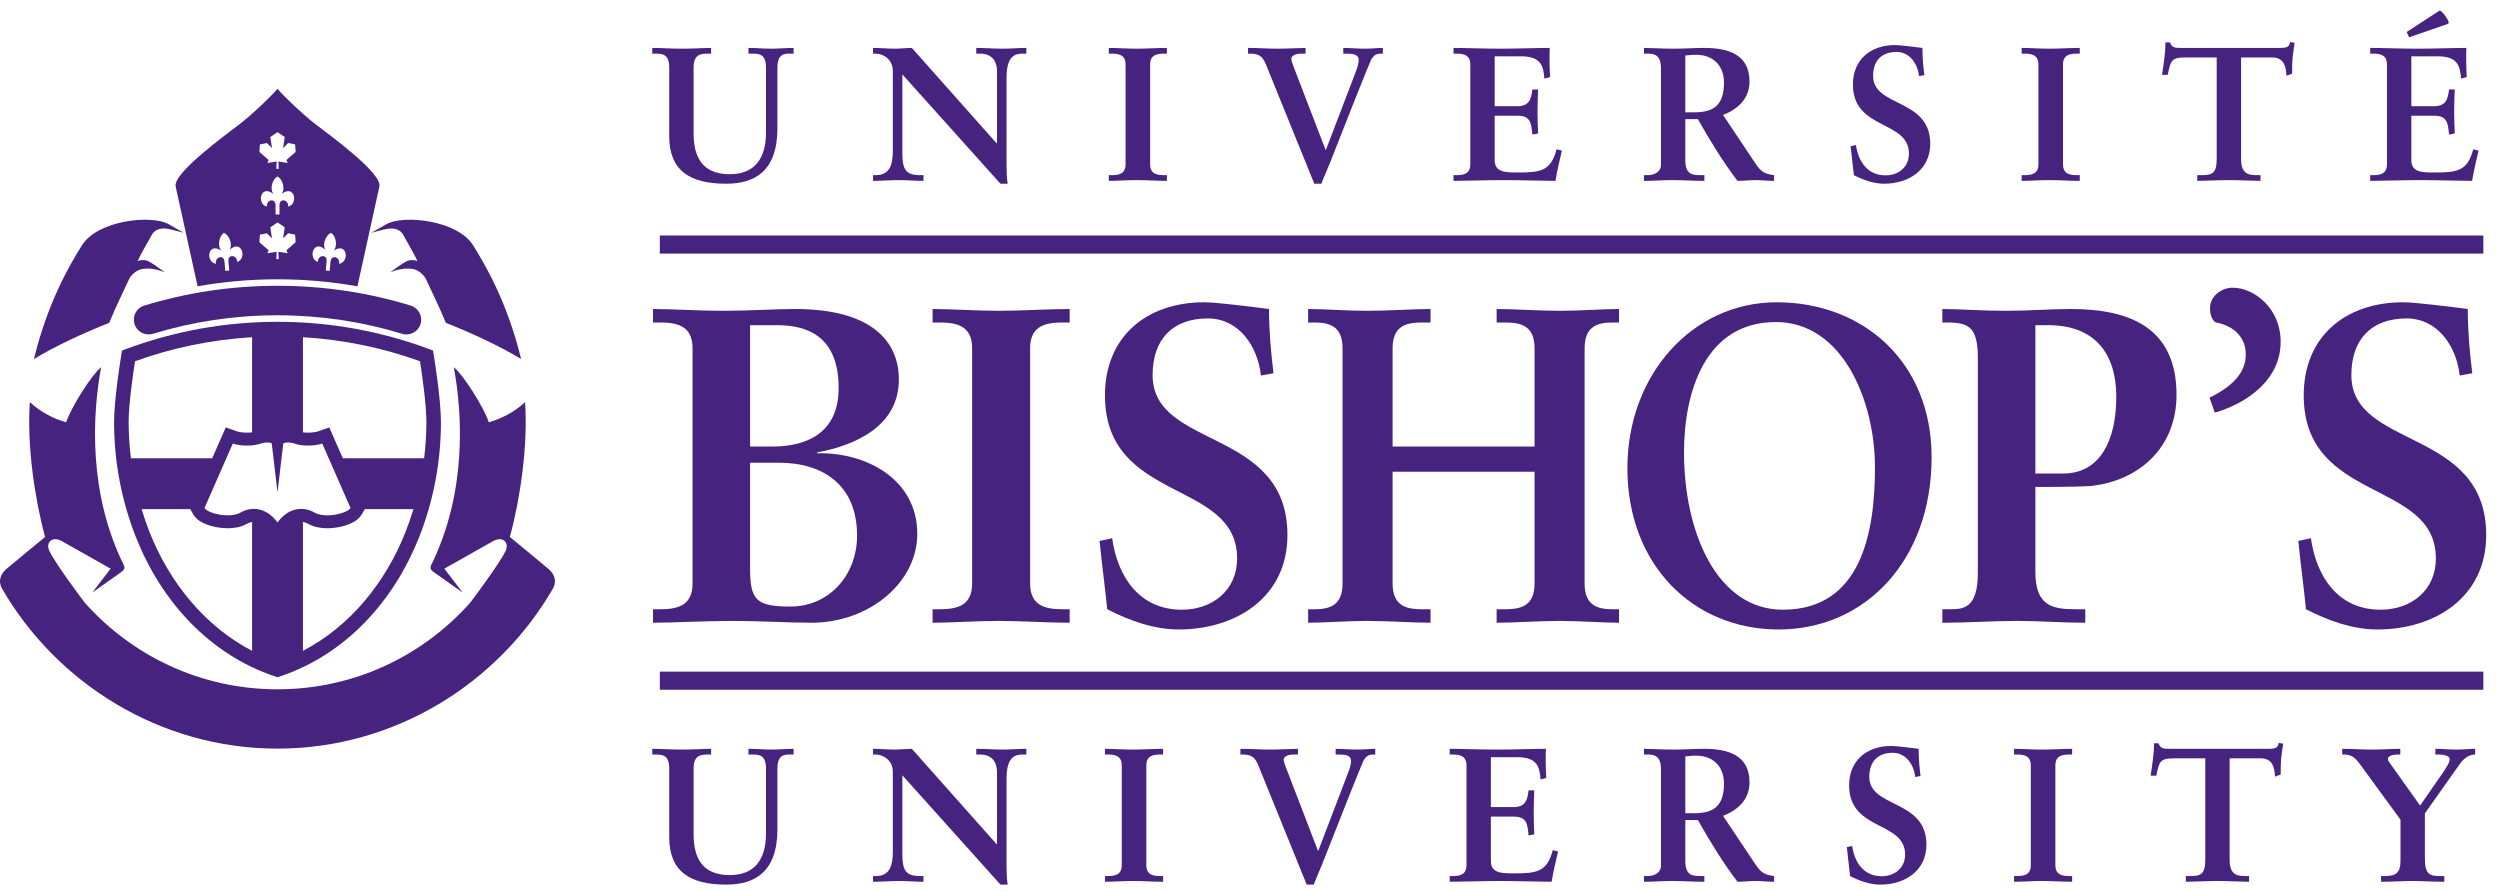 <svg width="143" height="51" viewBox="0 0 143 51" fill="none" xmlns="http://www.w3.org/2000/svg">
<g clip-path="url(#clip0_45_9625)">
<path d="M37.742 39.453V38.417H142.047V39.453H37.742Z" fill="#472380"/>
<path d="M38.28 3.863C38.28 3.079 37.877 3.068 37.441 3.068H37.31V2.741C37.779 2.741 38.356 2.785 39.042 2.785C39.696 2.785 40.241 2.741 40.676 2.741V3.068H40.546C40.11 3.068 39.674 3.079 39.674 3.863V7.622C39.674 9.006 40.186 9.965 41.744 9.965C43.182 9.965 43.815 9.049 43.815 7.579V3.863C43.815 3.079 43.4 3.068 43.03 3.068H42.812V2.741C43.248 2.741 43.694 2.785 44.13 2.785C44.555 2.785 44.969 2.741 45.394 2.741V3.068H45.165C44.871 3.068 44.468 3.079 44.468 3.863V7.339C44.468 9.801 43.161 10.509 41.538 10.509C39.445 10.509 38.28 9.747 38.28 7.796V3.863Z" fill="#472380"/>
<path d="M57.008 8.2L57.029 8.178V4.092C57.029 3.199 56.409 3.068 56.081 3.068H55.842V2.741C56.354 2.741 56.855 2.785 57.367 2.785C57.814 2.785 58.261 2.741 58.707 2.741V3.068H58.543C58.086 3.068 57.574 3.155 57.574 4.452V9.409C57.574 9.79 57.585 10.172 57.639 10.509H57.226L51.615 4.256V8.744C51.615 9.692 51.8 10.019 52.639 10.019H52.824V10.346C52.355 10.346 51.887 10.302 51.418 10.302C50.928 10.302 50.427 10.346 49.937 10.346V10.019H50.09C50.841 10.019 51.07 9.507 51.07 8.635V4.049C51.07 3.438 50.569 3.068 50.078 3.068H49.937V2.741C50.351 2.741 50.775 2.785 51.189 2.785C51.516 2.785 51.833 2.741 52.159 2.741L57.008 8.2Z" fill="#472380"/>
<path d="M63.424 10.019H63.576C63.969 10.019 64.383 9.965 64.383 9.398V3.689C64.383 3.123 63.969 3.068 63.576 3.068H63.424V2.741C63.849 2.741 64.502 2.785 65.036 2.785C65.581 2.785 66.235 2.741 66.747 2.741V3.068H66.594C66.202 3.068 65.788 3.123 65.788 3.689V9.398C65.788 9.965 66.202 10.019 66.594 10.019H66.747V10.346C66.224 10.346 65.57 10.302 65.025 10.302C64.492 10.302 63.849 10.346 63.424 10.346V10.019Z" fill="#472380"/>
<path d="M74.678 3.068H74.427C74.024 3.068 73.861 3.231 73.861 3.373C73.861 3.428 73.904 3.58 73.958 3.722L75.822 8.57H75.843L77.576 4.038C77.706 3.7 77.717 3.504 77.717 3.428C77.717 3.112 77.39 3.068 77.02 3.068H76.835V2.741C77.216 2.741 77.63 2.785 78.099 2.785C78.436 2.785 78.785 2.741 79.101 2.741V3.068H78.992C78.796 3.068 78.589 3.101 78.415 3.449C78.327 3.602 76.736 7.622 76.028 9.431C75.887 9.79 75.713 10.15 75.582 10.509H75.178L72.412 3.689C72.204 3.177 71.975 3.068 71.496 3.068H71.387V2.741C71.943 2.741 72.509 2.785 73.065 2.785C73.599 2.785 74.362 2.741 74.678 2.741V3.068Z" fill="#472380"/>
<path d="M83.142 10.019H83.295C83.687 10.019 84.101 9.965 84.101 9.398V3.689C84.101 3.123 83.687 3.068 83.295 3.068H83.142V2.741C83.807 2.741 84.94 2.785 85.855 2.785C86.77 2.785 87.903 2.741 88.644 2.741C88.622 3.21 88.633 3.929 88.666 4.408L88.339 4.495C88.284 3.787 88.154 3.221 87.01 3.221H85.496V6.075H86.792C87.446 6.075 87.587 5.705 87.653 5.116H87.979C87.958 5.541 87.947 5.966 87.947 6.391C87.947 6.805 87.958 7.219 87.979 7.633L87.653 7.698C87.587 7.045 87.555 6.62 86.803 6.62H85.496V9.158C85.496 9.867 86.127 9.867 86.825 9.867C88.132 9.867 88.71 9.779 89.037 8.537L89.341 8.614C89.2 9.191 89.069 9.768 88.971 10.346C88.274 10.346 87.021 10.302 86.04 10.302C85.06 10.302 83.763 10.346 83.142 10.346V10.019Z" fill="#472380"/>
<path d="M96.4 6.424H96.934C98.024 6.424 98.612 6.01 98.612 4.724C98.612 3.754 97.991 3.134 97.022 3.134C96.695 3.134 96.553 3.166 96.4 3.177V6.424ZM95.006 3.896C95.006 3.101 94.57 3.068 94.232 3.068H94.036V2.741C94.385 2.741 95.061 2.785 95.725 2.785C96.379 2.785 96.901 2.741 97.479 2.741C98.852 2.741 100.072 3.112 100.072 4.659C100.072 5.639 99.418 6.239 98.558 6.576L100.421 9.365C100.726 9.823 100.943 9.954 101.477 10.019V10.346C101.118 10.346 100.769 10.302 100.41 10.302C100.072 10.302 99.723 10.346 99.385 10.346C98.547 9.246 97.828 8.069 97.119 6.816H96.4V9.148C96.4 9.986 96.793 10.019 97.294 10.019H97.49V10.346C96.869 10.346 96.237 10.302 95.616 10.302C95.093 10.302 94.581 10.346 94.036 10.346V10.019H94.232C94.635 10.019 95.006 9.834 95.006 9.431V3.896Z" fill="#472380"/>
<path d="M109.768 4.354C109.691 3.645 109.234 2.97 108.482 2.97C107.621 2.97 107.142 3.482 107.142 4.343C107.142 6.152 110.41 5.606 110.41 8.221C110.41 9.725 109.169 10.509 107.774 10.509C107.164 10.509 106.576 10.291 106.042 10.019C105.987 9.463 105.911 8.919 105.856 8.363L106.161 8.298C106.292 9.224 106.815 10.03 107.85 10.03C108.591 10.03 109.19 9.561 109.19 8.788C109.19 6.86 105.987 7.459 105.987 4.833C105.987 3.417 106.989 2.578 108.395 2.578C108.7 2.578 109.626 2.698 109.964 2.741C109.964 3.253 110.007 3.776 110.073 4.299L109.768 4.354Z" fill="#472380"/>
<path d="M115.639 10.019H115.792C116.184 10.019 116.598 9.965 116.598 9.398V3.689C116.598 3.123 116.184 3.068 115.792 3.068H115.639V2.741C116.064 2.741 116.718 2.785 117.252 2.785C117.797 2.785 118.45 2.741 118.962 2.741V3.068H118.81C118.417 3.068 118.004 3.123 118.004 3.689V9.398C118.004 9.965 118.417 10.019 118.81 10.019H118.962V10.346C118.439 10.346 117.786 10.302 117.241 10.302C116.707 10.302 116.064 10.346 115.639 10.346V10.019Z" fill="#472380"/>
<path d="M125.009 3.286C124.191 3.286 124.159 3.482 123.995 4.277H123.669C123.712 3.972 123.766 3.667 123.799 3.351C123.843 3.046 123.864 2.741 123.864 2.425H124.126C124.213 2.752 124.486 2.741 124.78 2.741H130.401C130.696 2.741 130.968 2.73 130.99 2.404L131.251 2.447C131.208 2.741 131.164 3.035 131.132 3.33C131.109 3.624 131.109 3.918 131.109 4.212L130.783 4.332C130.761 3.929 130.707 3.286 129.977 3.286H128.19V9.082C128.19 9.921 128.571 10.019 129.094 10.019H129.301V10.346C128.876 10.346 128.113 10.302 127.525 10.302C126.871 10.302 126.109 10.346 125.684 10.346V10.019H125.891C126.49 10.019 126.795 9.965 126.795 9.104V3.286H125.009Z" fill="#472380"/>
<path d="M135.576 10.019H135.729C136.12 10.019 136.534 9.965 136.534 9.398V3.689C136.534 3.123 136.12 3.068 135.729 3.068H135.576V2.741C136.24 2.741 137.373 2.785 138.289 2.785C139.204 2.785 140.337 2.741 141.078 2.741C141.056 3.21 141.067 3.929 141.099 4.408L140.773 4.495C140.718 3.787 140.587 3.221 139.443 3.221H137.929V6.075H139.226C139.879 6.075 140.021 5.705 140.086 5.116H140.413C140.391 5.541 140.38 5.966 140.38 6.391C140.38 6.805 140.391 7.219 140.413 7.633L140.086 7.698C140.021 7.045 139.988 6.62 139.236 6.62H137.929V9.158C137.929 9.867 138.561 9.867 139.258 9.867C140.566 9.867 141.143 9.779 141.47 8.537L141.775 8.614C141.633 9.191 141.502 9.768 141.404 10.346C140.707 10.346 139.454 10.302 138.474 10.302C137.493 10.302 136.197 10.346 135.576 10.346V10.019Z" fill="#472380"/>
<path d="M42.905 32.51C42.905 34.309 43.239 34.695 45.219 34.695C47.404 34.695 49.024 32.921 49.024 30.633C49.024 27.779 47.122 26.468 44.551 26.468H42.905V32.51ZM42.905 25.542H44.165C46.35 25.542 47.97 24.617 47.97 22.2C47.97 19.244 46.196 18.601 44.448 18.601H42.905V25.542ZM37.352 34.849H37.712C38.637 34.849 39.614 34.721 39.614 33.384V19.912C39.614 18.575 38.637 18.447 37.712 18.447H37.352V17.675C38.483 17.675 39.923 17.778 41.362 17.778C42.828 17.778 44.293 17.675 45.476 17.675C49.795 17.675 51.415 19.475 51.415 21.712C51.415 24.334 48.998 25.465 46.736 25.877V25.928C49.538 25.851 52.469 27.419 52.469 30.53C52.469 33.306 49.744 35.621 46.401 35.621C45.116 35.621 43.497 35.517 41.902 35.517C40.308 35.517 38.457 35.621 37.352 35.621V34.849Z" fill="#472380"/>
<path d="M53.344 34.849H53.704C54.629 34.849 55.606 34.721 55.606 33.384V19.912C55.606 18.575 54.629 18.447 53.704 18.447H53.344V17.675C54.346 17.675 55.889 17.778 57.148 17.778C58.434 17.778 59.977 17.675 61.185 17.675V18.447H60.825C59.9 18.447 58.923 18.575 58.923 19.912V33.384C58.923 34.721 59.9 34.849 60.825 34.849H61.185V35.621C59.951 35.621 58.409 35.517 57.123 35.517C55.864 35.517 54.346 35.621 53.344 35.621V34.849Z" fill="#472380"/>
<path d="M72.125 21.48C71.945 19.809 70.865 18.215 69.091 18.215C67.06 18.215 65.929 19.423 65.929 21.454C65.929 25.722 73.642 24.437 73.642 30.607C73.642 34.155 70.711 36.006 67.42 36.006C65.981 36.006 64.592 35.492 63.332 34.849C63.204 33.538 63.024 32.253 62.895 30.941L63.615 30.787C63.924 32.972 65.158 34.875 67.6 34.875C69.348 34.875 70.763 33.769 70.763 31.944C70.763 27.393 63.204 28.807 63.204 22.611C63.204 19.269 65.569 17.29 68.886 17.29C69.605 17.29 71.791 17.572 72.588 17.675C72.588 18.883 72.691 20.117 72.845 21.351L72.125 21.48Z" fill="#472380"/>
<path d="M79.657 33.384C79.657 34.772 80.596 34.849 81.401 34.849H81.827V35.621C80.842 35.621 79.411 35.517 78.203 35.517C77.062 35.517 75.72 35.621 74.825 35.621V34.849H75.138C75.944 34.849 76.793 34.721 76.793 33.384V19.912C76.793 18.575 75.944 18.447 75.138 18.447H74.825V17.675C75.72 17.675 77.062 17.778 78.203 17.778C79.411 17.778 80.842 17.675 81.827 17.675V18.447H81.401C80.596 18.447 79.657 18.524 79.657 19.912V25.542H87.777V19.912C87.777 18.524 86.837 18.447 86.032 18.447H85.607V17.675C86.591 17.675 88.022 17.778 89.23 17.778C90.371 17.778 91.713 17.675 92.608 17.675V18.447H92.295C91.49 18.447 90.64 18.575 90.64 19.912V33.384C90.64 34.721 91.49 34.849 92.295 34.849H92.608V35.621C91.713 35.621 90.371 35.517 89.23 35.517C88.022 35.517 86.591 35.621 85.607 35.621V34.849H86.032C86.837 34.849 87.777 34.772 87.777 33.384V26.982H79.657V33.384Z" fill="#472380"/>
<path d="M101.972 34.875C106.461 34.875 107.248 30.478 107.248 26.725C107.248 22.971 105.42 18.421 101.579 18.421C97.53 18.421 96.326 22.431 96.326 25.876C96.326 30.478 98.224 34.875 101.972 34.875ZM101.625 17.29C106.554 17.29 110.488 20.683 110.488 26.159C110.488 32.073 106.67 36.006 101.741 36.006C96.835 36.006 93.087 32.304 93.087 26.776C93.087 21.429 96.812 17.29 101.625 17.29Z" fill="#472380"/>
<path d="M116.423 32.715C116.423 34.798 117.555 34.849 118.866 34.849H119.277V35.621C117.966 35.621 116.681 35.517 115.37 35.517C113.956 35.517 112.567 35.621 111.102 35.621V34.849H111.513C112.284 34.849 113.132 34.824 113.132 32.767V20.478C113.132 18.755 112.644 18.447 111.41 18.447H111.102V17.675C112.027 17.675 113.39 17.778 114.701 17.778C116.038 17.778 117.298 17.675 118.455 17.675C121.951 17.675 124.497 18.832 124.497 22.586C124.497 25.593 122.363 27.522 119.535 27.805C118.738 27.856 116.544 27.856 115.952 27.856V27.085H118.017C120.1 27.085 121.051 25.234 121.051 22.689C121.051 20.221 119.817 18.601 117.169 18.601H116.423V32.715Z" fill="#472380"/>
<path d="M140.694 21.48C140.514 19.809 139.434 18.215 137.66 18.215C135.629 18.215 134.498 19.423 134.498 21.454C134.498 25.722 142.211 24.437 142.211 30.607C142.211 34.155 139.28 36.006 135.989 36.006C134.549 36.006 133.161 35.492 131.901 34.849C131.773 33.538 131.593 32.253 131.464 30.941L132.184 30.787C132.493 32.972 133.727 34.875 136.169 34.875C137.917 34.875 139.332 33.769 139.332 31.944C139.332 27.393 131.773 28.807 131.773 22.611C131.773 19.269 134.138 17.29 137.455 17.29C138.174 17.29 140.36 17.572 141.157 17.675C141.157 18.883 141.26 20.117 141.414 21.351L140.694 21.48Z" fill="#472380"/>
<path d="M38.28 43.954C38.28 43.17 37.877 43.159 37.441 43.159H37.31V42.832C37.779 42.832 38.356 42.875 39.042 42.875C39.696 42.875 40.241 42.832 40.676 42.832V43.159H40.546C40.11 43.159 39.674 43.17 39.674 43.954V47.713C39.674 49.097 40.186 50.055 41.744 50.055C43.182 50.055 43.815 49.14 43.815 47.669V43.954C43.815 43.17 43.4 43.159 43.03 43.159H42.812V42.832C43.248 42.832 43.694 42.875 44.13 42.875C44.555 42.875 44.969 42.832 45.394 42.832V43.159H45.165C44.871 43.159 44.468 43.17 44.468 43.954V47.43C44.468 49.892 43.161 50.6 41.538 50.6C39.445 50.6 38.28 49.837 38.28 47.887V43.954Z" fill="#472380"/>
<path d="M57.008 48.29L57.029 48.269V44.183C57.029 43.289 56.409 43.159 56.081 43.159H55.842V42.832C56.354 42.832 56.855 42.875 57.367 42.875C57.814 42.875 58.261 42.832 58.707 42.832V43.159H58.543C58.086 43.159 57.574 43.246 57.574 44.542V49.499C57.574 49.881 57.585 50.262 57.639 50.6H57.226L51.615 44.346V48.835C51.615 49.783 51.8 50.11 52.639 50.11H52.824V50.437C52.355 50.437 51.887 50.393 51.418 50.393C50.928 50.393 50.427 50.437 49.937 50.437V50.11H50.09C50.841 50.11 51.07 49.597 51.07 48.726V44.139C51.07 43.529 50.569 43.159 50.078 43.159H49.937V42.832C50.351 42.832 50.775 42.875 51.189 42.875C51.516 42.875 51.833 42.832 52.159 42.832L57.008 48.29Z" fill="#472380"/>
<path d="M63.206 50.11H63.358C63.751 50.11 64.165 50.056 64.165 49.489V43.78C64.165 43.213 63.751 43.159 63.358 43.159H63.206V42.832C63.631 42.832 64.284 42.876 64.818 42.876C65.363 42.876 66.017 42.832 66.529 42.832V43.159H66.376C65.984 43.159 65.57 43.213 65.57 43.78V49.489C65.57 50.056 65.984 50.11 66.376 50.11H66.529V50.437C66.006 50.437 65.352 50.393 64.807 50.393C64.274 50.393 63.631 50.437 63.206 50.437V50.11Z" fill="#472380"/>
<path d="M74.242 43.159H73.991C73.588 43.159 73.425 43.322 73.425 43.464C73.425 43.518 73.468 43.671 73.523 43.812L75.386 48.661H75.407L77.14 44.128C77.271 43.791 77.281 43.595 77.281 43.518C77.281 43.202 76.954 43.159 76.584 43.159H76.399V42.832C76.78 42.832 77.194 42.875 77.663 42.875C78 42.875 78.349 42.832 78.665 42.832V43.159H78.556C78.36 43.159 78.153 43.192 77.979 43.54C77.891 43.693 76.301 47.713 75.593 49.521C75.451 49.881 75.277 50.241 75.146 50.6H74.743L71.976 43.78C71.769 43.268 71.54 43.159 71.061 43.159H70.951V42.832C71.507 42.832 72.074 42.875 72.629 42.875C73.163 42.875 73.926 42.832 74.242 42.832V43.159Z" fill="#472380"/>
<path d="M82.924 50.11H83.077C83.469 50.11 83.883 50.056 83.883 49.489V43.78C83.883 43.213 83.469 43.159 83.077 43.159H82.924V42.832C83.589 42.832 84.722 42.876 85.637 42.876C86.552 42.876 87.685 42.832 88.426 42.832C88.404 43.301 88.415 44.019 88.448 44.499L88.121 44.586C88.067 43.878 87.936 43.311 86.792 43.311H85.278V46.166H86.574C87.228 46.166 87.37 45.795 87.435 45.207H87.761C87.74 45.632 87.729 46.057 87.729 46.482C87.729 46.896 87.74 47.31 87.761 47.724L87.435 47.789C87.37 47.135 87.337 46.711 86.585 46.711H85.278V49.249C85.278 49.957 85.909 49.957 86.607 49.957C87.914 49.957 88.492 49.87 88.819 48.628L89.123 48.704C88.982 49.282 88.851 49.859 88.753 50.437C88.056 50.437 86.803 50.393 85.822 50.393C84.842 50.393 83.545 50.437 82.924 50.437V50.11Z" fill="#472380"/>
<path d="M96.4 46.514H96.934C98.024 46.514 98.612 46.1 98.612 44.815C98.612 43.845 97.991 43.224 97.022 43.224C96.695 43.224 96.553 43.257 96.4 43.268V46.514ZM95.006 43.987C95.006 43.192 94.57 43.159 94.232 43.159H94.036V42.832C94.385 42.832 95.061 42.876 95.725 42.876C96.379 42.876 96.901 42.832 97.479 42.832C98.852 42.832 100.072 43.202 100.072 44.749C100.072 45.73 99.418 46.329 98.558 46.667L100.421 49.456C100.726 49.914 100.943 50.044 101.477 50.11V50.437C101.118 50.437 100.769 50.393 100.41 50.393C100.072 50.393 99.723 50.437 99.385 50.437C98.547 49.336 97.828 48.16 97.119 46.907H96.4V49.238C96.4 50.077 96.793 50.11 97.294 50.11H97.49V50.437C96.869 50.437 96.237 50.393 95.616 50.393C95.093 50.393 94.581 50.437 94.036 50.437V50.11H94.232C94.635 50.11 95.006 49.924 95.006 49.521V43.987Z" fill="#472380"/>
<path d="M109.55 44.444C109.474 43.736 109.016 43.06 108.264 43.06C107.403 43.06 106.924 43.573 106.924 44.433C106.924 46.242 110.192 45.697 110.192 48.312C110.192 49.815 108.951 50.6 107.556 50.6C106.946 50.6 106.358 50.382 105.824 50.11C105.769 49.554 105.693 49.009 105.639 48.453L105.944 48.389C106.074 49.315 106.597 50.12 107.632 50.12C108.373 50.12 108.972 49.652 108.972 48.879C108.972 46.95 105.769 47.549 105.769 44.923C105.769 43.507 106.771 42.669 108.177 42.669C108.482 42.669 109.408 42.788 109.746 42.832C109.746 43.344 109.789 43.867 109.855 44.39L109.55 44.444Z" fill="#472380"/>
<path d="M115.204 50.11H115.356C115.748 50.11 116.163 50.056 116.163 49.489V43.78C116.163 43.213 115.748 43.159 115.356 43.159H115.204V42.832C115.629 42.832 116.282 42.876 116.816 42.876C117.361 42.876 118.015 42.832 118.526 42.832V43.159H118.374C117.982 43.159 117.568 43.213 117.568 43.78V49.489C117.568 50.056 117.982 50.11 118.374 50.11H118.526V50.437C118.003 50.437 117.35 50.393 116.805 50.393C116.272 50.393 115.629 50.437 115.204 50.437V50.11Z" fill="#472380"/>
<path d="M124.355 43.377C123.537 43.377 123.505 43.573 123.342 44.368H123.015C123.058 44.063 123.113 43.758 123.146 43.442C123.189 43.137 123.211 42.832 123.211 42.516H123.473C123.56 42.843 123.832 42.832 124.126 42.832H129.748C130.042 42.832 130.315 42.821 130.336 42.494L130.598 42.538C130.554 42.832 130.51 43.126 130.478 43.42C130.456 43.715 130.456 44.009 130.456 44.303L130.129 44.423C130.107 44.019 130.053 43.377 129.323 43.377H127.536V49.173C127.536 50.012 127.917 50.11 128.44 50.11H128.647V50.437C128.222 50.437 127.46 50.393 126.872 50.393C126.218 50.393 125.455 50.437 125.03 50.437V50.11H125.237C125.836 50.11 126.142 50.056 126.142 49.195V43.377H124.355Z" fill="#472380"/>
<path d="M137.308 46.885L135.129 43.9C134.802 43.442 134.595 43.159 134.083 43.159H133.974V42.832C134.562 42.832 135.096 42.876 135.684 42.876C136.251 42.876 136.774 42.832 137.297 42.832V43.159H137.156C136.861 43.159 136.589 43.235 136.589 43.41C136.589 43.529 136.72 43.671 136.785 43.769L138.43 46.079L139.781 44.128C139.977 43.813 140.119 43.627 140.119 43.42C140.119 43.192 139.65 43.159 139.498 43.159H139.302V42.832C139.716 42.832 140.13 42.876 140.544 42.876C140.893 42.876 141.241 42.832 141.579 42.832V43.159C141.208 43.159 140.903 43.42 140.729 43.66L138.703 46.526V49.13C138.703 50.056 139.029 50.11 139.607 50.11H139.814V50.437C139.171 50.437 138.517 50.393 138.038 50.393C137.493 50.393 136.839 50.437 136.197 50.437V50.11H136.404C137.047 50.11 137.308 49.935 137.308 49.216V46.885Z" fill="#472380"/>
<path d="M140.04 1.361L140.065 1.264C140.029 1.095 139.691 0.626 139.551 0.6C138.997 0.961 138.297 1.421 137.66 1.83L137.803 2.132L140.04 1.361Z" fill="#472380"/>
<path d="M126.385 22.747L126.688 23.605C128.51 23.066 130.453 21.749 130.453 19.548C130.453 17.611 128.91 16.457 127.723 16.457H127.701C127.093 16.457 126.412 16.913 126.412 17.638C126.412 18.15 126.638 18.419 126.767 18.447C127.751 18.633 128.459 19.278 128.459 20.272C128.459 21.321 127.701 22.098 126.385 22.747Z" fill="#472380"/>
<path d="M37.742 14.505V13.47H142.047V14.505H37.742Z" fill="#472380"/>
<path d="M31.372 32.541C30.684 31.959 29.679 31.142 29.163 30.715C29.75 28.571 30.212 25.439 30.033 23.003C29.406 23.59 28.642 23.964 27.958 24.153C27.693 23.336 26.537 21.48 25.958 21.003C26.465 23.746 26.697 28.201 24.663 32.323C24.582 32.488 24.635 32.603 24.807 32.721C24.989 32.852 25.848 33.459 26.458 33.891L25.417 32.526C26.079 32.15 27.965 31.089 28.207 30.952C28.739 30.651 29.151 31.018 28.922 31.509C28.593 32.219 26.936 34.427 26.898 34.469C24.197 37.511 20.26 39.428 15.871 39.428C11.483 39.428 7.546 37.511 4.845 34.469C4.807 34.427 3.15 32.219 2.821 31.509C2.592 31.018 3.003 30.651 3.536 30.952C3.778 31.089 5.663 32.15 6.326 32.526L5.285 33.891C5.894 33.459 6.754 32.852 6.936 32.721C7.107 32.603 7.16 32.488 7.08 32.323C5.045 28.201 5.278 23.746 5.785 21.003C5.206 21.48 4.05 23.336 3.785 24.153C3.1 23.964 2.337 23.59 1.709 23.003C1.53 25.439 1.992 28.571 2.58 30.715C2.064 31.142 1.058 31.959 0.371 32.541C0.065 32.8 -0.15 33.21 0.131 33.694C3.247 39.064 9.136 42.821 15.871 42.821C22.607 42.821 28.496 39.064 31.612 33.694C31.893 33.21 31.678 32.8 31.372 32.541Z" fill="#472380"/>
<path d="M8.746 19.092C11 18.404 13.393 18.034 15.871 18.034C18.352 18.034 20.747 18.405 23.002 19.094C23.448 19.23 23.92 18.979 24.057 18.533C24.191 18.095 23.943 17.63 23.511 17.485C21.093 16.744 18.532 16.347 15.871 16.347C13.213 16.347 10.654 16.744 8.237 17.484C7.803 17.618 7.558 18.093 7.692 18.532C7.828 18.977 8.3 19.229 8.746 19.092Z" fill="#472380"/>
<path d="M7.722 20.664C9.832 19.9 12.081 19.429 14.42 19.288V24.73C14.341 24.74 14.238 24.749 14.136 24.747C13.906 24.75 13.646 24.709 13.559 24.675L12.913 24.448L12.137 26.214H7.488C7.405 25.531 7.358 24.837 7.358 24.132C7.356 23.139 7.621 21.317 7.722 20.664ZM15.544 25.356L15.865 28.091H15.883L16.204 25.356C16.438 25.268 16.701 25.32 16.95 25.404C17.297 25.521 18.024 25.517 18.433 25.373L20.05 29.056C19.867 29.367 18.61 29.673 17.989 29.318C17.28 28.912 16.444 29.091 15.874 29.889C15.304 29.091 14.468 28.912 13.759 29.318C13.137 29.673 11.88 29.367 11.698 29.056L13.315 25.373C13.724 25.517 14.451 25.521 14.798 25.404C15.048 25.32 15.311 25.268 15.544 25.356ZM17.328 19.288C19.666 19.429 21.915 19.9 24.026 20.663C24.127 21.317 24.392 23.139 24.39 24.132C24.39 24.837 24.343 25.531 24.26 26.214H19.61L18.835 24.449L18.189 24.675C18.101 24.709 17.841 24.75 17.612 24.747C17.509 24.749 17.407 24.74 17.328 24.73V19.288ZM23.195 30.432C22.038 33.349 20.019 35.824 17.328 37.228V29.855C17.42 29.868 17.517 29.901 17.622 29.96C17.993 30.166 18.368 30.213 18.722 30.216C19.102 30.215 19.463 30.152 19.785 30.049C19.946 29.997 20.096 29.935 20.244 29.85C20.388 29.76 20.541 29.665 20.688 29.431L20.87 29.121H23.649C23.514 29.566 23.364 30.004 23.195 30.432ZM14.42 37.228C11.729 35.824 9.709 33.35 8.553 30.432C8.383 30.004 8.234 29.566 8.099 29.121H10.878L11.06 29.43C11.206 29.666 11.359 29.76 11.504 29.85C11.935 30.09 12.452 30.207 13.025 30.216C13.379 30.213 13.754 30.167 14.125 29.96C14.23 29.9 14.328 29.868 14.42 29.855V37.228ZM6.978 20.052L6.939 20.29C6.922 20.4 6.528 22.793 6.525 24.132C6.525 26.462 6.97 28.694 7.78 30.738C9.223 34.386 11.974 37.439 15.742 38.695L15.874 38.739L16.005 38.695C19.773 37.439 22.524 34.386 23.969 30.738C24.778 28.694 25.222 26.462 25.222 24.132C25.22 22.793 24.825 20.401 24.808 20.289L24.77 20.051L24.544 19.967C21.845 18.96 18.923 18.407 15.874 18.407C12.825 18.407 9.903 18.96 7.204 19.967L6.978 20.052Z" fill="#472380"/>
<path d="M22.145 13.091C22.34 13.056 22.82 13.013 23.054 13.417C23.175 13.623 23.731 14.612 23.879 14.928C23.685 14.864 23.433 14.847 23.237 14.955C22.977 15.097 22.654 15.321 22.334 15.567C22.769 15.402 23.229 15.307 23.656 15.396C23.954 15.458 24.261 15.729 24.384 16.006C24.551 16.382 25.138 17.566 25.504 18.467C26.964 19.043 28.653 19.827 29.808 20.539C28.999 17.211 27.709 15.073 27.062 14.034C26.17 12.598 23.088 12.268 22.105 12.822C21.748 13.023 21.436 13.202 21.239 13.317C21.558 13.233 21.914 13.132 22.145 13.091Z" fill="#472380"/>
<path d="M12.656 14.331C12.399 14.008 12.569 13.458 12.81 13.32C13.072 13.415 13.335 13.926 13.137 14.289C13.823 13.656 14.149 14.782 13.571 14.985C13.558 14.56 13.029 14.533 13.065 14.937L13.112 15.474L12.888 15.494L12.841 14.957C12.805 14.553 12.29 14.671 12.35 15.091C11.746 14.993 11.871 13.827 12.656 14.331ZM14.866 13.426L15.264 13.342L15.557 13.635L15.463 13.001L15.874 12.724L16.285 13.001L16.192 13.635L16.485 13.342L16.882 13.426L16.91 13.854L16.381 14.319L16.459 14.487L15.925 14.4L15.941 14.822H15.807L15.824 14.4L15.289 14.487L15.368 14.319L14.838 13.854L14.866 13.426ZM15.262 11.82C14.668 11.669 14.894 10.519 15.633 11.09C15.404 10.745 15.621 10.213 15.874 10.095C16.127 10.213 16.344 10.745 16.116 11.09C16.854 10.519 17.08 11.669 16.487 11.82C16.511 11.397 15.986 11.324 15.986 11.73V12.268H15.762V11.73C15.762 11.324 15.237 11.397 15.262 11.82ZM14.866 8.262L15.264 8.178L15.557 8.47L15.463 7.836L15.874 7.56L16.285 7.836L16.192 8.47L16.485 8.178L16.882 8.262L16.91 8.69L16.381 9.155L16.459 9.323L15.925 9.236L15.941 9.657H15.807L15.824 9.236L15.289 9.323L15.368 9.155L14.838 8.69L14.866 8.262ZM18.61 14.289C18.412 13.926 18.675 13.415 18.937 13.32C19.178 13.458 19.348 14.008 19.09 14.331C19.876 13.827 20.001 14.993 19.397 15.091C19.457 14.671 18.942 14.553 18.906 14.957L18.859 15.494L18.636 15.474L18.682 14.937C18.718 14.533 18.189 14.56 18.176 14.985C17.598 14.782 17.924 13.656 18.61 14.289ZM11.303 16.376C12.786 16.113 14.311 15.976 15.871 15.976C17.434 15.976 18.961 16.114 20.445 16.377L21.703 10.66C21.846 9.877 18.763 7.659 17.985 7.057C17.35 6.565 16.28 5.556 15.874 5.08C15.468 5.556 14.399 6.565 13.763 7.057C12.985 7.659 9.903 9.877 10.046 10.66L11.303 16.376Z" fill="#472380"/>
<path d="M7.365 16.006C7.488 15.729 7.794 15.458 8.092 15.396C8.52 15.307 8.98 15.402 9.415 15.567C9.095 15.321 8.771 15.097 8.512 14.955C8.315 14.847 8.064 14.864 7.869 14.928C8.017 14.612 8.573 13.623 8.694 13.417C8.928 13.013 9.409 13.056 9.604 13.091C9.835 13.132 10.191 13.233 10.51 13.317C10.313 13.202 10.001 13.023 9.644 12.822C8.66 12.268 5.578 12.598 4.686 14.034C4.039 15.073 2.749 17.211 1.94 20.539C3.096 19.827 4.785 19.043 6.245 18.467C6.611 17.566 7.198 16.382 7.365 16.006Z" fill="#472380"/>
</g>
<defs>
<clipPath id="clip0_45_9625">
<rect width="142.211" height="50" fill="white" transform="matrix(1 0 0 -1 0 50.6)"/>
</clipPath>
</defs>
</svg>
